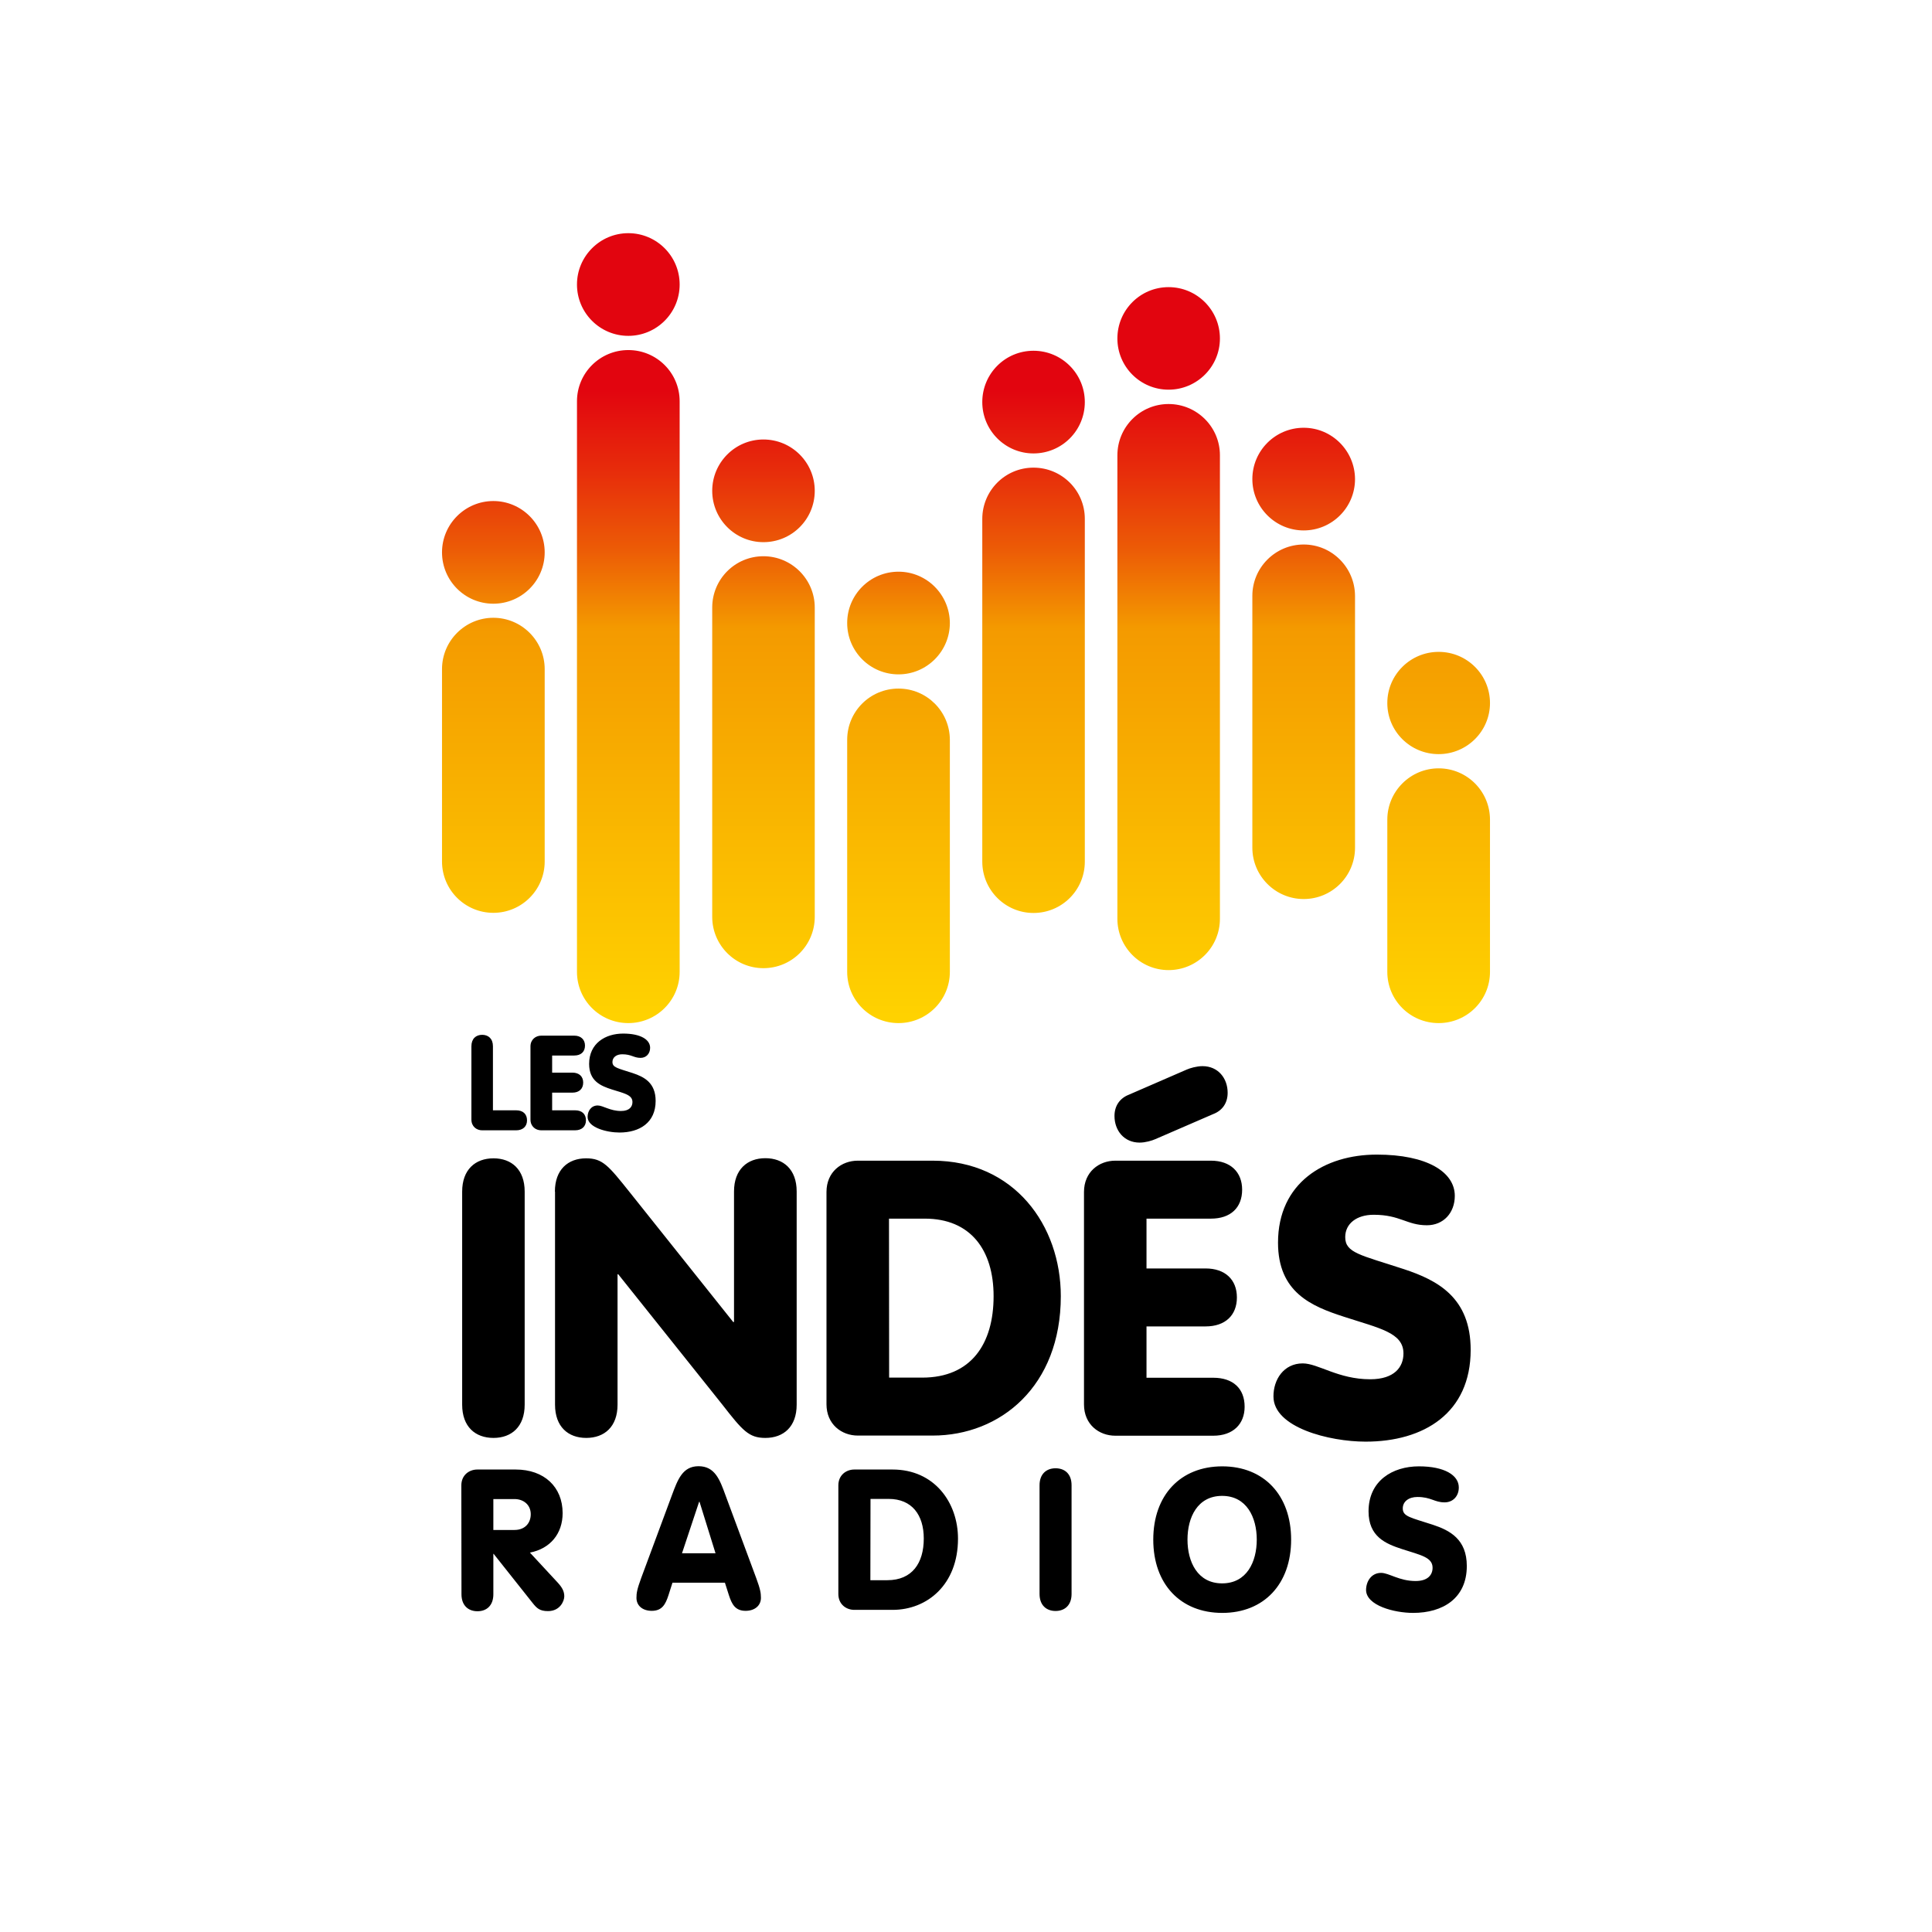 <svg xmlns="http://www.w3.org/2000/svg" xmlns:xlink="http://www.w3.org/1999/xlink" id="uuid-4dee051b-ff58-4e41-9edf-3bca4aa3d1ce" viewBox="0 0 140 140"><defs><style>      .st0 {        fill: #fff;      }      .st1 {        fill: url(#Dégradé_sans_nom);      }    </style><linearGradient id="D&#xE9;grad&#xE9;_sans_nom" data-name="D&#xE9;grad&#xE9; sans nom" x1="-1238.539" y1="31.581" x2="-1238.539" y2="32.581" gradientTransform="translate(94124.672 -1790.791) scale(75.94 57.24)" gradientUnits="userSpaceOnUse"><stop offset="0" stop-color="#e2050f"></stop><stop offset=".2" stop-color="#e2050f"></stop><stop offset=".3" stop-color="#e72c0b"></stop><stop offset=".4" stop-color="#ec5b06"></stop><stop offset=".5" stop-color="#f49a00"></stop><stop offset="1" stop-color="#ffd300"></stop></linearGradient></defs><rect class="st0" width="140" height="140"></rect><g><path d="M38.02,101.787c0,1.6-.95,2.41-2.26,2.41-1.32,0-2.27-.81-2.27-2.41v-15.44c0-1.59.95-2.41,2.27-2.41,1.31,0,2.26.81,2.26,2.41v15.44ZM40.21,86.347c0-1.59.95-2.41,2.26-2.41,1.2,0,1.62.53,3.14,2.43l7.52,9.43h.06v-9.46c0-1.59.96-2.41,2.27-2.41s2.27.81,2.27,2.41v15.45c0,1.6-.95,2.41-2.27,2.41-1.2,0-1.65-.53-3.13-2.43l-7.53-9.43h-.05v9.45c0,1.6-.95,2.41-2.27,2.41-1.31,0-2.26-.81-2.26-2.41v-15.44s-.01,0-.01,0ZM59.89,86.377c0-1.46,1.09-2.27,2.27-2.27h5.42c5.93,0,9.29,4.7,9.29,9.82,0,6.52-4.37,10.1-9.29,10.1h-5.42c-1.17,0-2.27-.81-2.27-2.27,0,0,0-15.38,0-15.38ZM64.43,99.827h2.4c3.53,0,5.17-2.43,5.17-5.9,0-3.36-1.68-5.62-4.98-5.62h-2.6l.01,11.52h0ZM78.55,86.377c0-1.46,1.09-2.27,2.27-2.27h6.93c1.43,0,2.26.84,2.26,2.1,0,1.31-.84,2.1-2.26,2.1h-4.67v3.61h4.28c1.42,0,2.27.81,2.27,2.1s-.84,2.1-2.27,2.1h-4.28v3.72h4.84c1.43,0,2.27.78,2.27,2.1,0,1.26-.84,2.1-2.27,2.1h-7.1c-1.18,0-2.27-.81-2.27-2.27,0,0,0-15.39,0-15.39ZM83.72,82.547c-.25.11-.72.25-1.14.25-1.12,0-1.82-.87-1.82-1.93,0-.75.4-1.29,1.04-1.54l4.19-1.82c.25-.11.73-.25,1.15-.25,1.12,0,1.82.87,1.82,1.93,0,.75-.39,1.29-1.04,1.54l-4.2,1.82ZM94.4,98.797c1.12,0,2.57,1.15,4.89,1.15,1.77,0,2.41-.9,2.41-1.87,0-1.51-1.73-1.82-4.31-2.66-2.35-.76-4.78-1.76-4.78-5.37,0-4.34,3.38-6.38,7.16-6.38,3.64,0,5.65,1.26,5.65,2.99,0,1.23-.82,2.13-2.02,2.13-1.46,0-1.93-.76-3.86-.76-1.23,0-2.06.64-2.06,1.62,0,1.15,1.11,1.29,4.25,2.32,2.46.81,4.84,2.07,4.84,5.85,0,4.58-3.39,6.65-7.61,6.65-2.65,0-6.68-1.03-6.68-3.27-.01-1.23.75-2.4,2.12-2.4ZM34.16,75.817c0-.55.33-.83.78-.83s.78.28.78.83v4.64h1.68c.5,0,.79.27.79.73,0,.43-.29.72-.79.72h-2.46c-.41,0-.78-.28-.78-.78v-5.31ZM38.44,75.827c0-.5.38-.78.78-.78h2.39c.49,0,.78.29.78.72,0,.45-.29.72-.78.72h-1.6v1.24h1.47c.49,0,.78.28.78.72,0,.45-.29.73-.78.73h-1.47v1.28h1.66c.5,0,.79.27.79.73,0,.43-.29.72-.79.72h-2.45c-.41,0-.78-.28-.78-.78,0,0,0-5.3,0-5.3ZM43.31,80.107c.39,0,.89.4,1.69.4.61,0,.83-.31.83-.65,0-.52-.6-.63-1.49-.91-.81-.26-1.65-.61-1.65-1.85,0-1.49,1.17-2.2,2.47-2.2,1.25,0,1.95.43,1.95,1.03,0,.42-.28.73-.69.73-.5,0-.66-.26-1.33-.26-.42,0-.71.22-.71.56,0,.4.38.45,1.46.8.85.28,1.67.71,1.67,2.02,0,1.58-1.17,2.29-2.62,2.29-.92,0-2.31-.36-2.31-1.13,0-.43.26-.83.73-.83ZM33.43,107.637c0-.74.56-1.15,1.16-1.15h2.78c2.06,0,3.4,1.26,3.4,3.16,0,1.5-.91,2.58-2.37,2.86l2.01,2.17c.31.34.48.62.48,1,0,.33-.3,1.07-1.18,1.07-.6,0-.81-.21-1.1-.57l-2.84-3.58h-.02v2.93c0,.81-.48,1.23-1.15,1.23s-1.16-.42-1.16-1.23l-.01-7.89h0ZM35.75,110.867h1.53c.76,0,1.18-.5,1.18-1.14,0-.69-.53-1.1-1.18-1.1h-1.53s0,2.24,0,2.24ZM48.69,108.347c.42-1.13.77-2.1,1.93-2.1,1.18,0,1.54.97,1.95,2.1l2.23,6.01c.3.81.34,1.09.34,1.43,0,.57-.46.94-1.11.94-.76,0-1-.49-1.21-1.13l-.29-.91h-3.8l-.29.91c-.21.64-.45,1.13-1.21,1.13-.66,0-1.11-.37-1.11-.94,0-.34.04-.61.34-1.43,0,0,2.23-6.01,2.23-6.01ZM50.69,108.827h-.03l-1.24,3.73h2.43l-1.16-3.73ZM60.75,107.637c0-.74.56-1.15,1.16-1.15h2.77c3.03,0,4.74,2.39,4.74,5.01,0,3.33-2.23,5.16-4.74,5.16h-2.77c-.6,0-1.16-.41-1.16-1.15v-7.87ZM63.07,114.507h1.23c1.8,0,2.64-1.24,2.64-3.02,0-1.71-.86-2.87-2.54-2.87h-1.32l-.01,5.89h0ZM77.65,115.507c0,.81-.49,1.23-1.16,1.23s-1.16-.42-1.16-1.23v-7.88c0-.81.49-1.23,1.16-1.23s1.16.41,1.16,1.23v7.88ZM93.56,111.567c0,3.23-1.98,5.31-4.99,5.31-3.02,0-5-2.08-5-5.31s1.98-5.31,5-5.31c3.01,0,4.99,2.08,4.99,5.31ZM86.05,111.567c0,1.61.73,3.17,2.51,3.17s2.51-1.55,2.51-3.17c0-1.61-.73-3.17-2.51-3.17s-2.51,1.55-2.51,3.17ZM100.08,113.977c.57,0,1.31.59,2.5.59.9,0,1.23-.46,1.23-.96,0-.77-.88-.92-2.2-1.35-1.2-.39-2.44-.9-2.44-2.74,0-2.21,1.73-3.26,3.65-3.26,1.85,0,2.89.64,2.89,1.53,0,.63-.42,1.08-1.03,1.08-.74,0-.98-.39-1.97-.39-.63,0-1.06.33-1.06.83,0,.59.57.66,2.17,1.18,1.25.41,2.47,1.06,2.47,2.99,0,2.34-1.73,3.4-3.89,3.4-1.36,0-3.41-.53-3.41-1.67.01-.63.39-1.23,1.09-1.23Z"></path><path class="st1" d="M35.75,36.307c-2.05,0-3.72,1.67-3.72,3.72s1.66,3.72,3.72,3.72c2.05,0,3.72-1.66,3.72-3.72,0-2.05-1.67-3.72-3.72-3.72ZM35.75,44.767c-2.05,0-3.72,1.67-3.72,3.72v13.94c0,2.05,1.66,3.72,3.72,3.72,2.05,0,3.72-1.66,3.72-3.72v-13.94c0-2.05-1.67-3.72-3.72-3.72ZM45.53,25.367c-2.05,0-3.72,1.66-3.72,3.71v41.35c0,2.05,1.66,3.71,3.72,3.71,2.05,0,3.72-1.66,3.72-3.71V29.077c0-2.05-1.66-3.71-3.72-3.71ZM45.53,16.897c-2.05,0-3.72,1.67-3.72,3.72s1.66,3.72,3.72,3.72c2.05,0,3.72-1.66,3.72-3.72,0-2.05-1.66-3.72-3.72-3.72ZM55.32,40.307c-2.05,0-3.71,1.66-3.71,3.72v22.41c0,2.05,1.66,3.72,3.71,3.72,2.06,0,3.72-1.66,3.72-3.72v-22.41c0-2.05-1.67-3.72-3.72-3.72ZM55.32,31.847c-2.05,0-3.71,1.67-3.71,3.72s1.66,3.72,3.71,3.72c2.06,0,3.72-1.66,3.72-3.72s-1.67-3.72-3.72-3.72ZM65.11,49.897c-2.06,0-3.72,1.66-3.72,3.71v16.82c0,2.05,1.66,3.71,3.72,3.71,2.05,0,3.72-1.66,3.72-3.71v-16.83c-.01-2.04-1.67-3.7-3.72-3.7ZM65.11,41.427c-2.06,0-3.72,1.67-3.72,3.72s1.66,3.72,3.72,3.72c2.05,0,3.72-1.67,3.72-3.72-.01-2.05-1.67-3.72-3.72-3.72ZM74.89,33.887c-2.05,0-3.71,1.66-3.71,3.72v24.83c0,2.05,1.66,3.72,3.71,3.72,2.06,0,3.72-1.66,3.72-3.72v-24.84c0-2.05-1.66-3.71-3.72-3.71ZM74.89,25.417c-2.05,0-3.71,1.66-3.71,3.72,0,2.05,1.66,3.72,3.71,3.72,2.06,0,3.72-1.66,3.72-3.72,0-2.05-1.66-3.72-3.72-3.72ZM84.68,29.277c-2.05,0-3.71,1.66-3.71,3.72v33.58c0,2.05,1.66,3.72,3.71,3.72s3.72-1.66,3.72-3.72v-33.59c0-2.05-1.67-3.71-3.72-3.71ZM84.68,20.807c-2.05,0-3.71,1.66-3.71,3.72,0,2.05,1.66,3.71,3.71,3.71s3.72-1.66,3.72-3.71c0-2.06-1.67-3.72-3.72-3.72ZM94.47,39.457c-2.05,0-3.72,1.67-3.72,3.72v18.25c0,2.05,1.67,3.72,3.72,3.72s3.72-1.66,3.72-3.72v-18.25c-.01-2.05-1.67-3.72-3.72-3.72ZM94.47,30.997c-2.05,0-3.72,1.66-3.72,3.72,0,2.05,1.67,3.72,3.72,3.72s3.72-1.66,3.72-3.72c-.01-2.05-1.67-3.72-3.72-3.72ZM104.25,55.677c-2.05,0-3.72,1.67-3.72,3.72v11.03c0,2.05,1.66,3.71,3.72,3.71s3.72-1.66,3.72-3.71v-11.03c0-2.05-1.66-3.72-3.72-3.72ZM104.25,54.647c2.05,0,3.72-1.66,3.72-3.7,0-2.05-1.66-3.71-3.72-3.71-2.05,0-3.72,1.66-3.72,3.71s1.67,3.7,3.72,3.7Z"></path></g></svg>